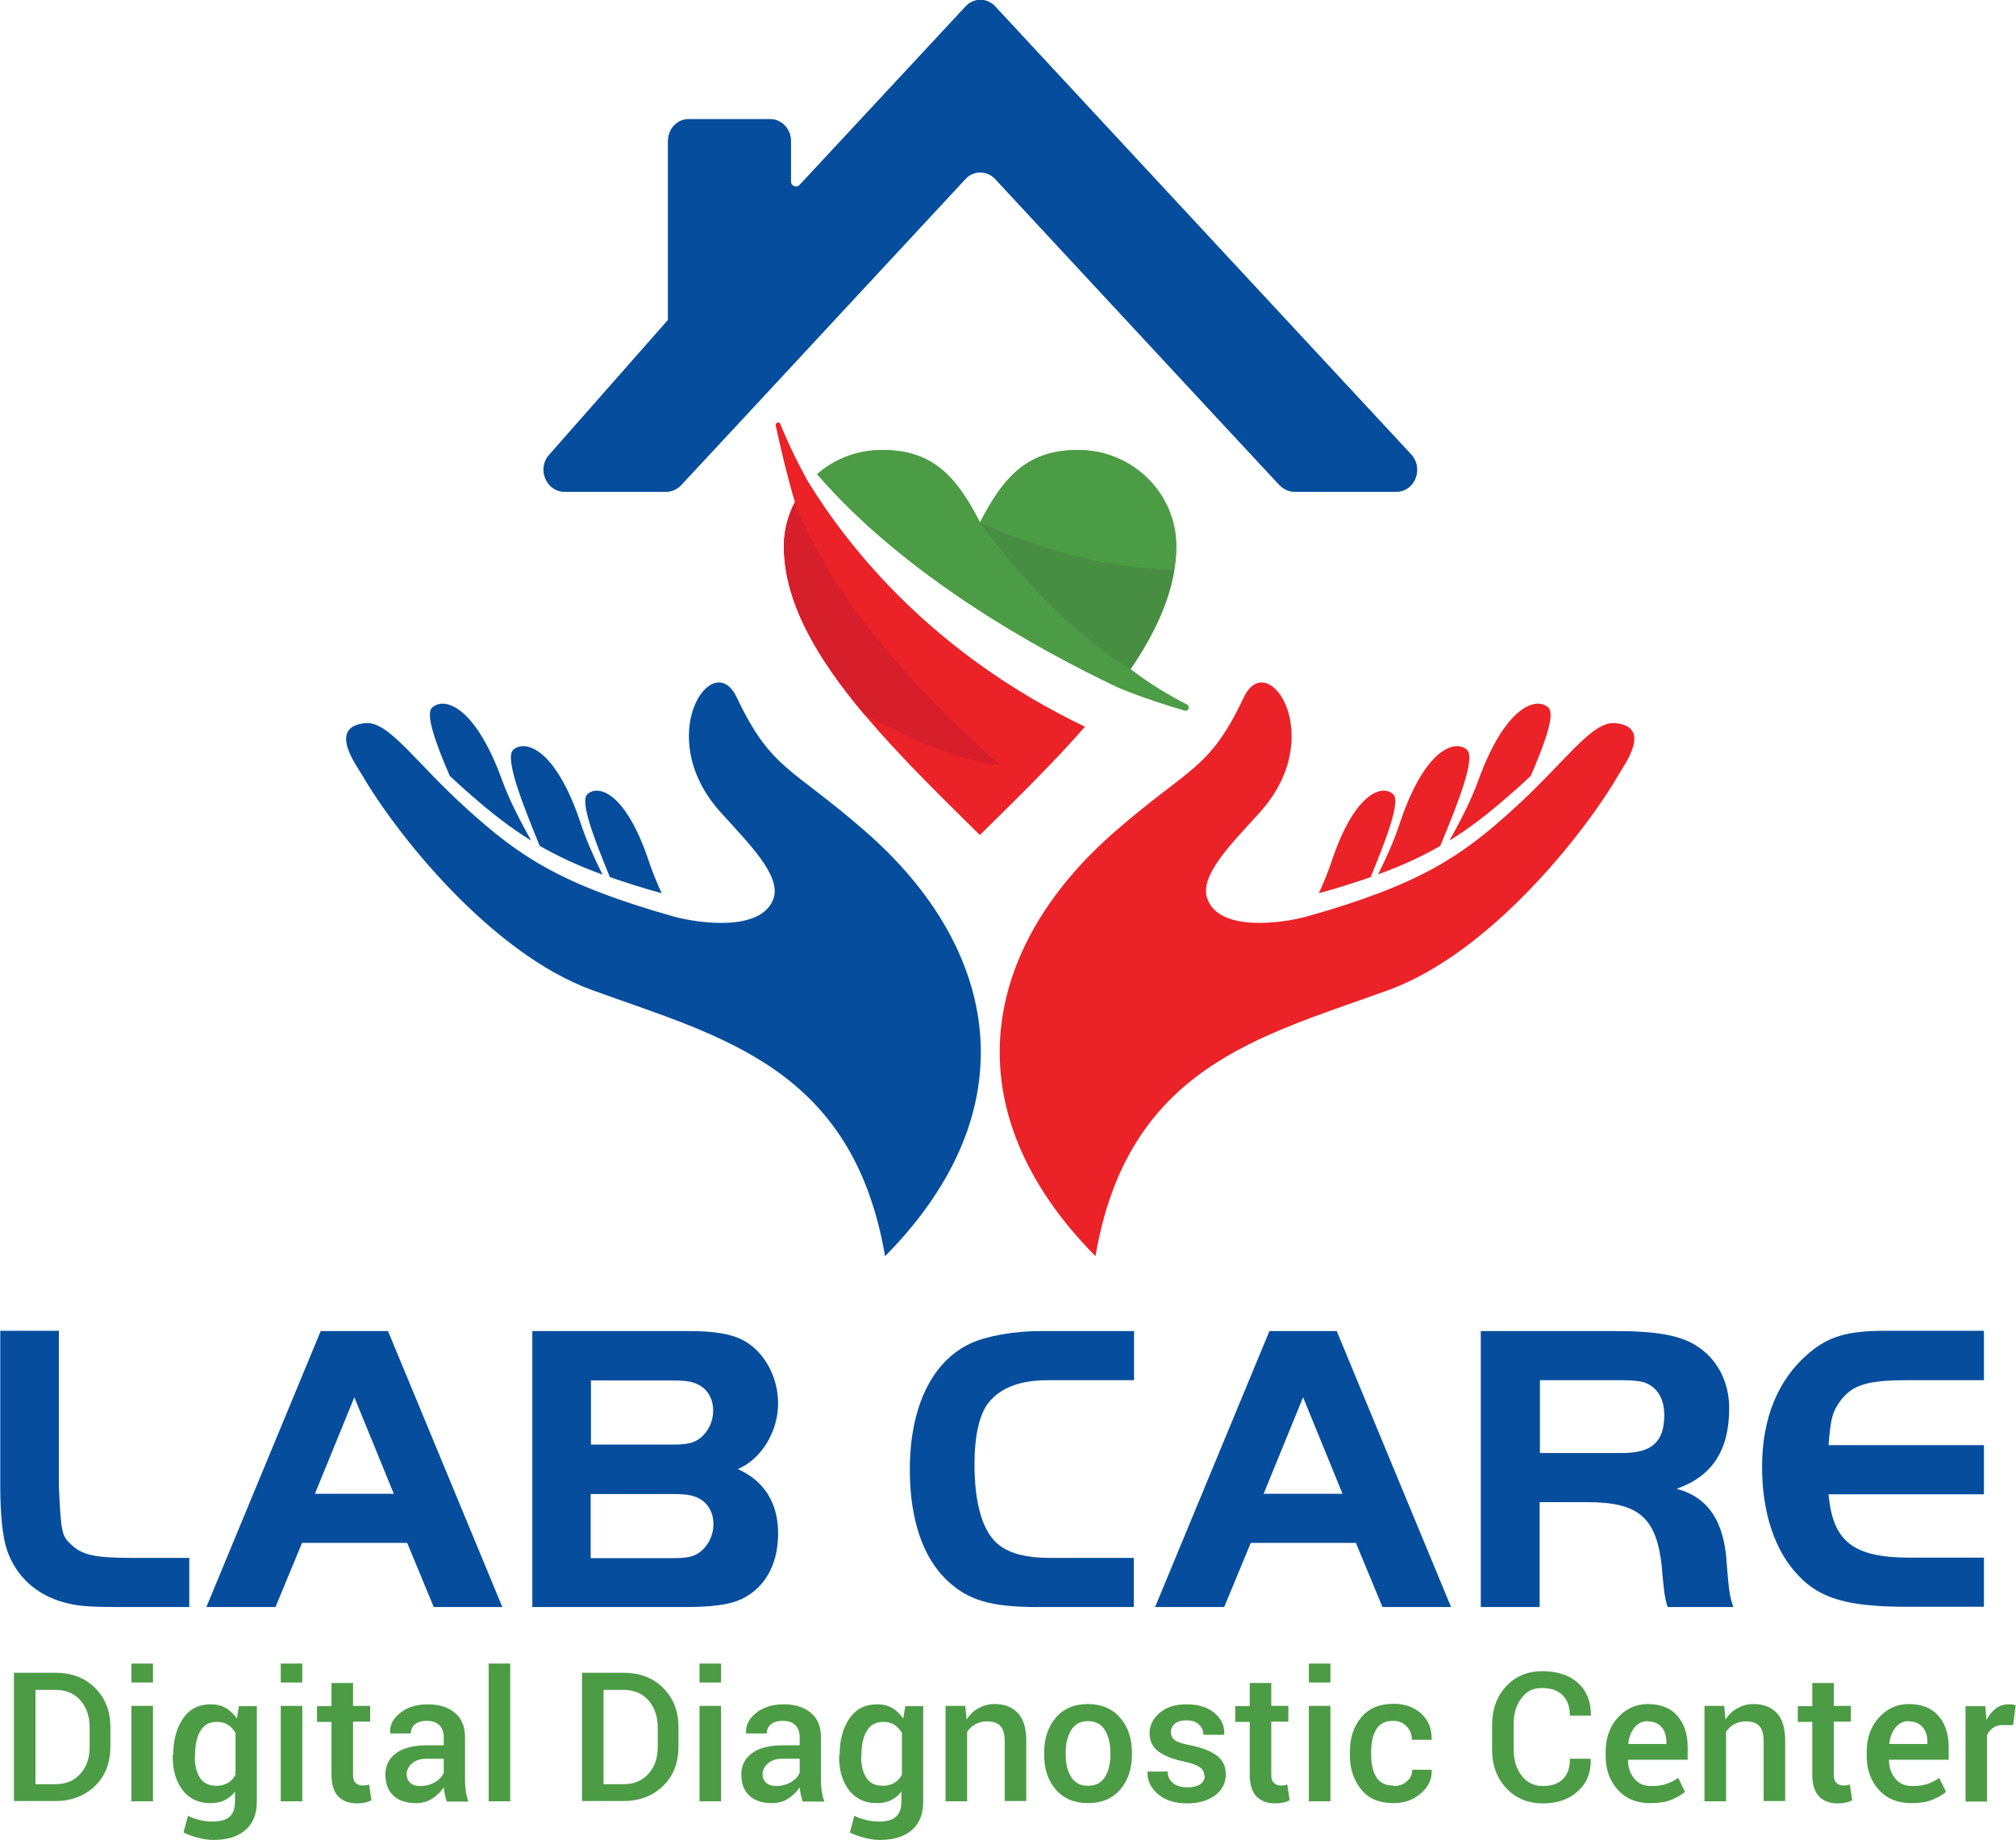 <?xml version="1.0" encoding="UTF-8"?>
<svg id="Layer_2" data-name="Layer 2" xmlns="http://www.w3.org/2000/svg" xmlns:xlink="http://www.w3.org/1999/xlink" viewBox="0 0 76.69 70">
  <defs>
    <style>
      .cls-1, .cls-2 {
        fill: #eb2227;
      }

      .cls-3 {
        clip-path: url(#clippath-2);
      }

      .cls-4, .cls-5 {
        fill: #064e9d;
      }

      .cls-6, .cls-7 {
        fill: #d71f2b;
      }

      .cls-8 {
        clip-path: url(#clippath-1);
      }

      .cls-9 {
        clip-path: url(#clippath-4);
      }

      .cls-5, .cls-10, .cls-11, .cls-7, .cls-2 {
        fill-rule: evenodd;
      }

      .cls-12, .cls-10 {
        fill: #4c9c45;
      }

      .cls-11, .cls-13 {
        fill: #478e42;
      }

      .cls-14 {
        clip-path: url(#clippath);
      }

      .cls-15 {
        fill: none;
      }

      .cls-16 {
        clip-path: url(#clippath-3);
      }
    </style>
    <clipPath id="clippath">
      <path class="cls-15" d="m36.73.25l-6.31,6.78c-.13.14-.34.05-.34-.14h0v-1.53c0-.46-.35-.83-.79-.83h-3.09c-.44,0-.79.37-.79.83h0v6.81l-4.51,5.12c-.49.53-.13,1.41.57,1.41h3.87c.21,0,.42-.09.57-.26h0l2.53-2.72,8.28-8.92c.3-.33.82-.33,1.13,0h0l8.28,8.92,2.53,2.72c.16.16.36.26.58.26h3.87c.7,0,1.05-.88.57-1.41h0l-7.55-8.13L37.86.25c-.15-.17-.36-.25-.56-.25h0c-.21,0-.41.08-.57.25"/>
    </clipPath>
    <clipPath id="clippath-1">
      <path class="cls-15" d="m29.51,16.18c.17.79.42,1.88.73,2.92h0c-.26.5-.42,1.08-.42,1.68h0c0,3.66,3.73,7.32,7.45,10.98h0c1.39-1.37,2.79-2.74,3.99-4.11h0c-5.78-2.77-8.96-6.77-10.51-9.29h0s-.61-1.07-1.08-2.24h0s-.05-.05-.08-.05h0s-.09.04-.08.11"/>
    </clipPath>
    <clipPath id="clippath-2">
      <path class="cls-15" d="m29.83,20.79c0,2.14,1.27,4.27,3.06,6.4h0c3.62,1.94,5.13,1.9,5.13,1.9h0c-6.51-5.68-7.78-9.99-7.78-9.99h0c-.26.5-.42,1.08-.42,1.68"/>
    </clipPath>
    <clipPath id="clippath-3">
      <path class="cls-15" d="m37.28,19.87c-.93-1.83-1.86-2.75-3.72-2.75h0c-.95,0-1.82.35-2.47.92h0c3.36,3.89,8.41,6.67,11.42,8.1h0s.91.41,2.56.89h0c.13.05.21-.16.09-.22h0c-.63-.32-1.4-.77-2.15-1.35h0c1.06-1.56,1.74-3.12,1.74-4.68h0c0-2.02-1.67-3.66-3.73-3.66h0c-1.86,0-2.79.92-3.73,2.75"/>
    </clipPath>
    <clipPath id="clippath-4">
      <path class="cls-15" d="m42.99,25.46c.86-1.27,1.47-2.52,1.67-3.78h0c-3.95-.08-7.38-1.81-7.38-1.81h0c2.94,4.01,5.72,5.59,5.72,5.59"/>
    </clipPath>
  </defs>
  <g id="Layer_1-2" data-name="Layer 1">
    <g>
      <g>
        <path class="cls-4" d="m2.24,50.64v5.89c.08,1.83.11,1.92.52,2.28s.88.46,2.3.46h2.14v1.87h-2.38c-1.48,0-1.83-.03-2.36-.17-1.07-.28-1.87-1.01-2.2-2.02-.16-.47-.25-1.34-.25-2.43v-5.89h2.24Z"/>
        <path class="cls-4" d="m12.19,50.64h2.57l4.35,10.5h-2.61l-1.01-2.44h-4l-1.01,2.44h-2.63l4.35-10.5Zm-.2,6.19h2.99l-1.5-3.67-1.5,3.67Z"/>
        <path class="cls-4" d="m20.24,50.64h5.94c1.01,0,1.65.11,2.11.36.79.43,1.31,1.39,1.31,2.39,0,1.09-.65,2.13-1.53,2.5,1.01.46,1.53,1.29,1.53,2.46,0,1.24-.57,2.17-1.54,2.55-.41.16-1.06.24-2,.24h-5.81v-10.5Zm5.28,4.32c.63,0,.85-.05,1.12-.25.3-.24.49-.63.49-1.04s-.17-.74-.46-.93c-.27-.17-.5-.22-1.1-.22h-3.09v2.44h3.04Zm0,4.32c.65,0,.87-.05,1.13-.25.3-.24.49-.63.49-1.04s-.17-.74-.46-.93c-.27-.17-.52-.22-1.12-.22h-3.09v2.44h3.04Z"/>
        <path class="cls-4" d="m43.15,61.14h-3.65c-1.81,0-2.68-.25-3.5-1.04-.9-.87-1.39-2.31-1.39-4.19,0-2.36.83-4.11,2.31-4.8.6-.28,1.64-.47,2.66-.47h3.56v1.87h-3.29c-1.04,0-1.78.28-2.24.85-.35.43-.54,1.26-.54,2.35,0,1.54.33,2.63.96,3.09.41.31,1.04.47,1.89.47h3.21v1.87Z"/>
        <path class="cls-4" d="m48.28,50.64h2.57l4.35,10.5h-2.61l-1.01-2.44h-4l-1.01,2.44h-2.63l4.35-10.5Zm-.2,6.19h2.99l-1.5-3.67-1.5,3.67Z"/>
        <path class="cls-4" d="m58.57,61.14h-2.24v-10.5h5.13c1.59,0,2.52.17,3.15.61.74.5,1.17,1.35,1.17,2.32,0,1.61-.65,2.6-2,3.07,1.23.33,1.83,1.28,1.91,2.91.08.98.11,1.2.25,1.59h-2.5c-.08-.24-.09-.33-.13-.57-.03-.28-.08-.72-.09-.93-.2-1.91-.87-2.49-2.85-2.49h-1.8v3.98Zm3.13-5.86c1.15,0,1.61-.43,1.61-1.45,0-.63-.28-1.07-.77-1.24-.17-.05-.46-.08-.83-.08h-3.13v2.77h3.13Z"/>
        <path class="cls-4" d="m75.47,52.51h-2.91c-1.51,0-2.08.17-2.54.77-.31.43-.38.66-.46,1.7h5.91v1.87h-5.91c.16,1.8.94,2.41,3.09,2.41h2.82v1.87h-2.91c-2.24,0-3.31-.3-4.14-1.18-.9-.93-1.39-2.39-1.39-4.14,0-1.86.61-3.34,1.78-4.33.74-.63,1.46-.85,2.88-.85h3.78v1.87Z"/>
      </g>
      <g>
        <path class="cls-12" d="m.53,68.53v-4.89h1.58c.62,0,1.12.19,1.51.58s.58.89.58,1.49v.74c0,.61-.19,1.11-.58,1.49s-.89.58-1.51.58H.53Zm.82-4.23v3.58h.75c.41,0,.72-.13.96-.4s.35-.6.35-1.02v-.75c0-.41-.12-.75-.35-1.02-.23-.26-.55-.4-.96-.4h-.75Z"/>
        <path class="cls-12" d="m5.82,64.01h-.82v-.72h.82v.72Zm0,4.52h-.82v-3.63h.82v3.63Z"/>
        <path class="cls-12" d="m6.59,66.77c0-.58.13-1.04.38-1.4.25-.36.6-.53,1.05-.53.22,0,.41.05.57.14.16.09.3.23.42.4l.08-.47h.68v3.63c0,.47-.14.83-.43,1.08-.29.26-.7.38-1.23.38-.18,0-.37-.03-.57-.08-.2-.05-.39-.12-.56-.2l.17-.64c.13.07.28.12.44.16.16.04.33.06.5.06.3,0,.51-.06.65-.19.14-.13.2-.32.2-.58v-.37c-.11.15-.25.26-.4.33-.16.08-.33.11-.54.11-.45,0-.79-.16-1.05-.49-.25-.32-.38-.75-.38-1.28v-.07Zm.82.07c0,.33.07.6.2.8.13.2.34.3.62.3.17,0,.32-.04.44-.11.12-.07.22-.18.29-.31v-1.59c-.08-.13-.17-.24-.29-.31-.12-.08-.26-.11-.43-.11-.28,0-.49.12-.62.35-.14.24-.2.54-.2.91v.07Z"/>
        <path class="cls-12" d="m11.5,64.01h-.82v-.72h.82v.72Zm0,4.52h-.82v-3.63h.82v3.63Z"/>
        <path class="cls-12" d="m13.43,64.02v.88h.65v.6h-.65v2.01c0,.15.03.26.1.32.07.06.15.1.26.1.04,0,.09,0,.13-.01.04,0,.08-.02.12-.03l.09.6c-.07.04-.15.07-.25.09s-.2.03-.3.03c-.3,0-.54-.09-.71-.26-.17-.18-.26-.45-.26-.83v-2.01h-.55v-.6h.55v-.88h.81Z"/>
        <path class="cls-12" d="m16.99,68.53c-.03-.09-.05-.18-.07-.27-.02-.09-.03-.17-.04-.26-.11.17-.26.31-.44.43-.18.12-.39.17-.61.17-.38,0-.67-.1-.87-.29-.2-.19-.3-.46-.3-.8s.14-.62.42-.82c.28-.2.67-.29,1.17-.29h.63v-.32c0-.19-.06-.34-.17-.45s-.27-.16-.48-.16c-.19,0-.33.04-.44.13-.11.09-.16.2-.16.35h-.79v-.02c-.02-.29.11-.54.38-.76.27-.22.63-.33,1.06-.33s.76.11,1.02.32c.26.21.39.52.39.93v1.62c0,.15.01.29.03.43.02.14.05.27.1.4h-.83Zm-1-.58c.21,0,.39-.05.56-.15s.27-.22.33-.35v-.54h-.65c-.24,0-.42.06-.56.18-.13.12-.2.26-.2.41,0,.14.05.25.14.33.09.08.22.12.39.12Z"/>
        <path class="cls-12" d="m19.41,68.53h-.82v-5.24h.82v5.24Z"/>
        <path class="cls-12" d="m22.14,68.53v-4.89h1.58c.62,0,1.12.19,1.51.58s.58.89.58,1.49v.74c0,.61-.19,1.11-.58,1.49s-.89.58-1.51.58h-1.58Zm.82-4.23v3.58h.75c.41,0,.72-.13.96-.4s.35-.6.35-1.02v-.75c0-.41-.12-.75-.35-1.02-.23-.26-.55-.4-.96-.4h-.75Z"/>
        <path class="cls-12" d="m27.43,64.01h-.82v-.72h.82v.72Zm0,4.52h-.82v-3.63h.82v3.63Z"/>
        <path class="cls-12" d="m30.53,68.53c-.03-.09-.05-.18-.07-.27-.02-.09-.03-.17-.04-.26-.11.17-.26.31-.44.43-.18.12-.39.17-.61.17-.38,0-.67-.1-.87-.29-.2-.19-.3-.46-.3-.8s.14-.62.42-.82c.28-.2.67-.29,1.17-.29h.63v-.32c0-.19-.06-.34-.17-.45s-.27-.16-.48-.16c-.19,0-.33.04-.44.13-.11.09-.16.2-.16.35h-.79v-.02c-.02-.29.11-.54.38-.76.27-.22.63-.33,1.06-.33s.76.11,1.02.32c.26.21.39.52.39.93v1.62c0,.15.01.29.03.43.02.14.05.27.1.4h-.83Zm-1-.58c.21,0,.39-.05.56-.15s.27-.22.33-.35v-.54h-.65c-.24,0-.42.06-.56.18-.13.12-.2.26-.2.41,0,.14.05.25.14.33.09.08.22.12.39.12Z"/>
        <path class="cls-12" d="m31.94,66.77c0-.58.13-1.04.38-1.4.25-.36.6-.53,1.05-.53.22,0,.41.05.57.14.16.09.3.23.42.4l.08-.47h.68v3.63c0,.47-.14.83-.43,1.08-.29.26-.7.38-1.23.38-.18,0-.37-.03-.57-.08-.2-.05-.39-.12-.56-.2l.17-.64c.13.07.28.12.44.16.16.04.33.06.5.06.3,0,.51-.06.65-.19.14-.13.2-.32.2-.58v-.37c-.11.15-.25.26-.4.33-.16.08-.33.11-.54.11-.45,0-.79-.16-1.05-.49-.25-.32-.38-.75-.38-1.28v-.07Zm.82.07c0,.33.07.6.2.8.13.2.34.3.62.3.17,0,.32-.04.44-.11.12-.07.22-.18.29-.31v-1.59c-.08-.13-.17-.24-.29-.31-.12-.08-.26-.11-.43-.11-.28,0-.49.12-.62.35-.14.24-.2.54-.2.91v.07Z"/>
        <path class="cls-12" d="m36.72,64.9l.05.52c.12-.19.27-.33.45-.43.18-.1.38-.16.61-.16.38,0,.67.11.89.34s.32.59.32,1.07v2.28h-.82v-2.28c0-.27-.06-.47-.17-.58-.11-.12-.29-.17-.52-.17-.16,0-.3.04-.43.11s-.23.17-.31.29v2.64h-.82v-3.63h.75Z"/>
        <path class="cls-12" d="m39.72,66.68c0-.54.15-.98.44-1.33.3-.35.71-.52,1.22-.52s.93.17,1.23.52c.3.34.45.79.45,1.33v.07c0,.55-.15.99-.45,1.34-.3.34-.7.51-1.22.51s-.93-.17-1.23-.52c-.3-.34-.44-.79-.44-1.33v-.07Zm.82.07c0,.35.07.64.21.86.14.22.35.33.64.33s.5-.11.64-.33c.14-.22.21-.51.21-.86v-.07c0-.35-.07-.63-.21-.86-.14-.23-.36-.34-.64-.34s-.5.11-.64.34c-.14.23-.21.51-.21.86v.07Z"/>
        <path class="cls-12" d="m45.81,67.55c0-.13-.05-.23-.16-.31-.11-.08-.31-.16-.6-.22-.43-.09-.76-.22-.99-.39-.22-.17-.33-.4-.33-.69s.13-.56.39-.78c.26-.22.6-.32,1.02-.32.44,0,.8.11,1.06.33s.39.49.37.81v.02h-.79c0-.15-.06-.28-.17-.39-.11-.11-.27-.16-.47-.16s-.35.04-.45.13-.15.2-.15.32.05.23.15.3c.1.08.3.14.59.2.46.09.8.23,1.02.4.22.17.33.4.33.7,0,.33-.13.59-.4.8-.27.2-.63.31-1.07.31-.47,0-.85-.12-1.12-.36-.27-.24-.4-.52-.39-.83v-.02h.77c0,.21.09.36.23.46s.32.14.52.14.37-.04.49-.12c.11-.08.17-.19.17-.33Z"/>
        <path class="cls-12" d="m48.36,64.02v.88h.65v.6h-.65v2.01c0,.15.03.26.1.32.06.06.15.1.26.1.04,0,.09,0,.13-.01.04,0,.08-.02.12-.03l.09.6c-.07.04-.15.07-.25.09-.1.02-.2.03-.3.03-.3,0-.54-.09-.71-.26-.17-.18-.26-.45-.26-.83v-2.01h-.55v-.6h.55v-.88h.81Z"/>
        <path class="cls-12" d="m50.61,64.01h-.82v-.72h.82v.72Zm0,4.52h-.82v-3.63h.82v3.63Z"/>
        <path class="cls-12" d="m53.02,67.95c.2,0,.37-.06.5-.18.14-.12.2-.26.2-.44h.74v.02c.02.34-.12.63-.41.88s-.63.37-1.04.37c-.54,0-.95-.17-1.23-.52s-.43-.78-.43-1.31v-.12c0-.53.14-.96.43-1.31s.7-.52,1.23-.52c.44,0,.79.13,1.06.38.27.25.4.58.39.97v.02h-.75c0-.2-.07-.37-.2-.51s-.3-.21-.51-.21c-.31,0-.52.11-.65.33-.13.22-.19.5-.19.84v.12c0,.34.06.62.19.84.13.22.34.33.65.33Z"/>
        <path class="cls-12" d="m60.51,66.91v.02c.02.49-.14.9-.48,1.21-.33.31-.78.47-1.34.47s-1.03-.19-1.39-.58c-.36-.38-.54-.87-.54-1.47v-.93c0-.6.18-1.09.53-1.47s.81-.58,1.38-.58,1.03.15,1.36.45c.33.3.49.71.49,1.22v.02h-.8c0-.33-.09-.59-.27-.77s-.44-.28-.79-.28-.6.13-.79.4c-.2.26-.29.59-.29.99v.94c0,.4.1.74.3,1,.2.26.47.4.81.4s.59-.09.77-.27.26-.44.26-.77h.79Z"/>
        <path class="cls-12" d="m62.77,68.6c-.51,0-.93-.17-1.23-.51-.31-.34-.46-.77-.46-1.3v-.13c0-.53.15-.97.46-1.31s.68-.52,1.14-.52c.49,0,.87.15,1.13.45s.39.69.39,1.19v.48h-2.27v.02c0,.29.09.52.25.71s.37.27.65.27c.22,0,.41-.03.56-.08s.31-.13.45-.23l.26.53c-.14.12-.32.22-.54.31s-.49.12-.79.12Zm-.09-3.12c-.2,0-.37.08-.5.24-.13.16-.21.36-.24.61v.02h1.45v-.08c0-.23-.06-.42-.18-.56s-.3-.22-.53-.22Z"/>
        <path class="cls-12" d="m65.59,64.9l.05.52c.12-.19.27-.33.45-.43.18-.1.38-.16.61-.16.38,0,.67.11.89.34s.32.59.32,1.07v2.28h-.82v-2.28c0-.27-.06-.47-.17-.58-.11-.12-.29-.17-.52-.17-.16,0-.3.04-.43.11s-.23.17-.31.29v2.64h-.82v-3.63h.75Z"/>
        <path class="cls-12" d="m69.76,64.02v.88h.65v.6h-.65v2.01c0,.15.03.26.1.32.06.06.15.1.26.1.04,0,.09,0,.13-.01.04,0,.08-.02.12-.03l.09.6c-.07.04-.15.07-.25.09-.1.02-.2.03-.3.03-.3,0-.54-.09-.71-.26-.17-.18-.26-.45-.26-.83v-2.01h-.55v-.6h.55v-.88h.81Z"/>
        <path class="cls-12" d="m72.7,68.6c-.51,0-.93-.17-1.23-.51-.31-.34-.46-.77-.46-1.3v-.13c0-.53.15-.97.46-1.31s.68-.52,1.14-.52c.49,0,.87.15,1.13.45s.39.69.39,1.19v.48h-2.27v.02c0,.29.09.52.25.71s.37.27.65.27c.22,0,.41-.03.56-.08s.31-.13.45-.23l.26.53c-.14.12-.32.22-.54.31s-.49.12-.79.12Zm-.09-3.12c-.2,0-.37.08-.5.24-.13.16-.21.36-.24.61v.02h1.45v-.08c0-.23-.06-.42-.18-.56s-.3-.22-.53-.22Z"/>
        <path class="cls-12" d="m76.59,65.63h-.35c-.16-.01-.29.02-.4.09-.11.07-.19.16-.25.29v2.53h-.82v-3.63h.75l.05.53c.09-.19.21-.33.35-.44s.31-.16.5-.16c.05,0,.1,0,.14.01.04,0,.08.02.12.03l-.1.76Z"/>
      </g>
      <g>
        <path class="cls-5" d="m36.73.25c.3-.34.82-.34,1.13,0l8.28,8.92,7.55,8.13c.48.53.13,1.41-.57,1.41h-3.87c-.22,0-.42-.09-.58-.26l-2.53-2.72-8.28-8.92c-.31-.33-.83-.33-1.13,0l-8.28,8.92-2.53,2.72c-.15.16-.36.26-.57.26h-3.87c-.7,0-1.06-.88-.57-1.41l4.51-5.12v-6.81c0-.46.35-.83.79-.83h3.09c.44,0,.79.37.79.83v1.53c0,.19.22.28.34.14L36.73.25Z"/>
        <g class="cls-14">
          <rect class="cls-4" x="19.6" y="-.36" width="35.4" height="19.07"/>
        </g>
        <path class="cls-2" d="m30.76,18.37s-.61-1.07-1.08-2.24c-.04-.1-.18-.05-.16.05.17.79.42,1.88.73,2.92-.26.5-.42,1.08-.42,1.68,0,3.66,3.73,7.32,7.45,10.98,1.39-1.37,2.79-2.74,3.99-4.11-5.78-2.77-8.96-6.77-10.51-9.29"/>
        <g class="cls-8">
          <rect class="cls-1" x="29.29" y="15.04" width="11.98" height="16.73"/>
        </g>
        <path class="cls-7" d="m30.24,19.1s1.27,4.31,7.78,9.99c0,0-1.51.03-5.13-1.9-1.8-2.14-3.06-4.27-3.06-6.4,0-.61.15-1.18.42-1.68"/>
        <g class="cls-3">
          <rect class="cls-6" x="29.83" y="19.1" width="8.19" height="10.02"/>
        </g>
        <path class="cls-10" d="m37.28,19.87c.94-1.83,1.87-2.75,3.73-2.75,2.06,0,3.73,1.64,3.73,3.66,0,1.56-.67,3.11-1.74,4.68.75.58,1.51,1.02,2.15,1.35.13.06.05.27-.09.22-1.64-.48-2.56-.89-2.56-.89-3.01-1.43-8.06-4.21-11.42-8.1.66-.58,1.52-.92,2.47-.92,1.86,0,2.79.92,3.72,2.75"/>
        <g class="cls-16">
          <rect class="cls-12" x="31.08" y="17.13" width="15.51" height="10.32"/>
        </g>
        <path class="cls-11" d="m42.99,25.46s-2.78-1.58-5.72-5.59c0,0,3.43,1.74,7.38,1.81-.2,1.25-.81,2.52-1.67,3.78"/>
        <g class="cls-9">
          <rect class="cls-13" x="37.28" y="19.87" width="7.38" height="5.59"/>
        </g>
        <g>
          <path class="cls-2" d="m41.67,47.79c-5.53-5.6-4.34-11.73.75-16.16,2.85-2.48,3.58-2.32,4.9-5.11.91-1.91,3.22,1.49.61,4.38-1.06,1.18-2.33,2.41-2,3.3.46,1.26,2.83.93,3.78.67,4.31-1.22,5.87-2.28,7.85-4.08,1.95-1.76,2.97-3.34,3.86-3.28,1.48.12.35,1.61.16,1.95-1.3,2.25-4.91,6.81-8.77,8.21-4.87,1.77-9.91,2.92-11.14,10.13"/>
          <path class="cls-2" d="m52.42,33.27c.33-.65.61-1.3.81-1.89.93-2.84,2.09-3.27,2.57-2.86.35.3-.33,2.02-1.01,3.66-.67.39-1.44.75-2.38,1.09"/>
          <path class="cls-2" d="m55.13,31.99c.45-.79.85-1.59,1.11-2.31,1.02-2.81,2.2-3.19,2.66-2.76.27.24-.13,1.35-.67,2.6-.25.24-.53.49-.82.74-.77.67-1.47,1.23-2.29,1.73"/>
          <path class="cls-2" d="m50.17,33.98c.19-.41.35-.81.48-1.19.85-2.58,1.9-2.97,2.34-2.58.31.26-.26,1.72-.85,3.16-.58.2-1.23.41-1.96.61"/>
          <path class="cls-5" d="m33.67,47.79c5.54-5.6,4.33-11.73-.75-16.16-2.84-2.48-3.57-2.32-4.9-5.11-.91-1.91-3.22,1.49-.61,4.38,1.06,1.18,2.33,2.41,2.01,3.3-.47,1.26-2.83.93-3.79.67-4.31-1.22-5.86-2.28-7.85-4.08-1.96-1.76-2.97-3.34-3.86-3.28-1.48.12-.36,1.61-.16,1.95,1.3,2.25,4.91,6.81,8.77,8.21,4.87,1.77,9.91,2.92,11.14,10.13"/>
          <path class="cls-5" d="m22.92,33.27c-.33-.65-.61-1.3-.81-1.89-.93-2.84-2.09-3.27-2.58-2.86-.35.3.33,2.02,1,3.66.68.39,1.44.75,2.38,1.09"/>
          <path class="cls-5" d="m20.21,31.99c-.44-.79-.85-1.59-1.11-2.31-1.02-2.81-2.19-3.19-2.66-2.76-.27.24.13,1.35.67,2.6.26.24.53.49.82.74.77.67,1.48,1.23,2.29,1.73"/>
          <path class="cls-5" d="m25.17,33.98c-.19-.41-.35-.81-.48-1.19-.85-2.58-1.9-2.97-2.34-2.58-.31.26.26,1.72.85,3.16.58.2,1.23.41,1.96.61"/>
        </g>
      </g>
    </g>
  </g>
</svg>